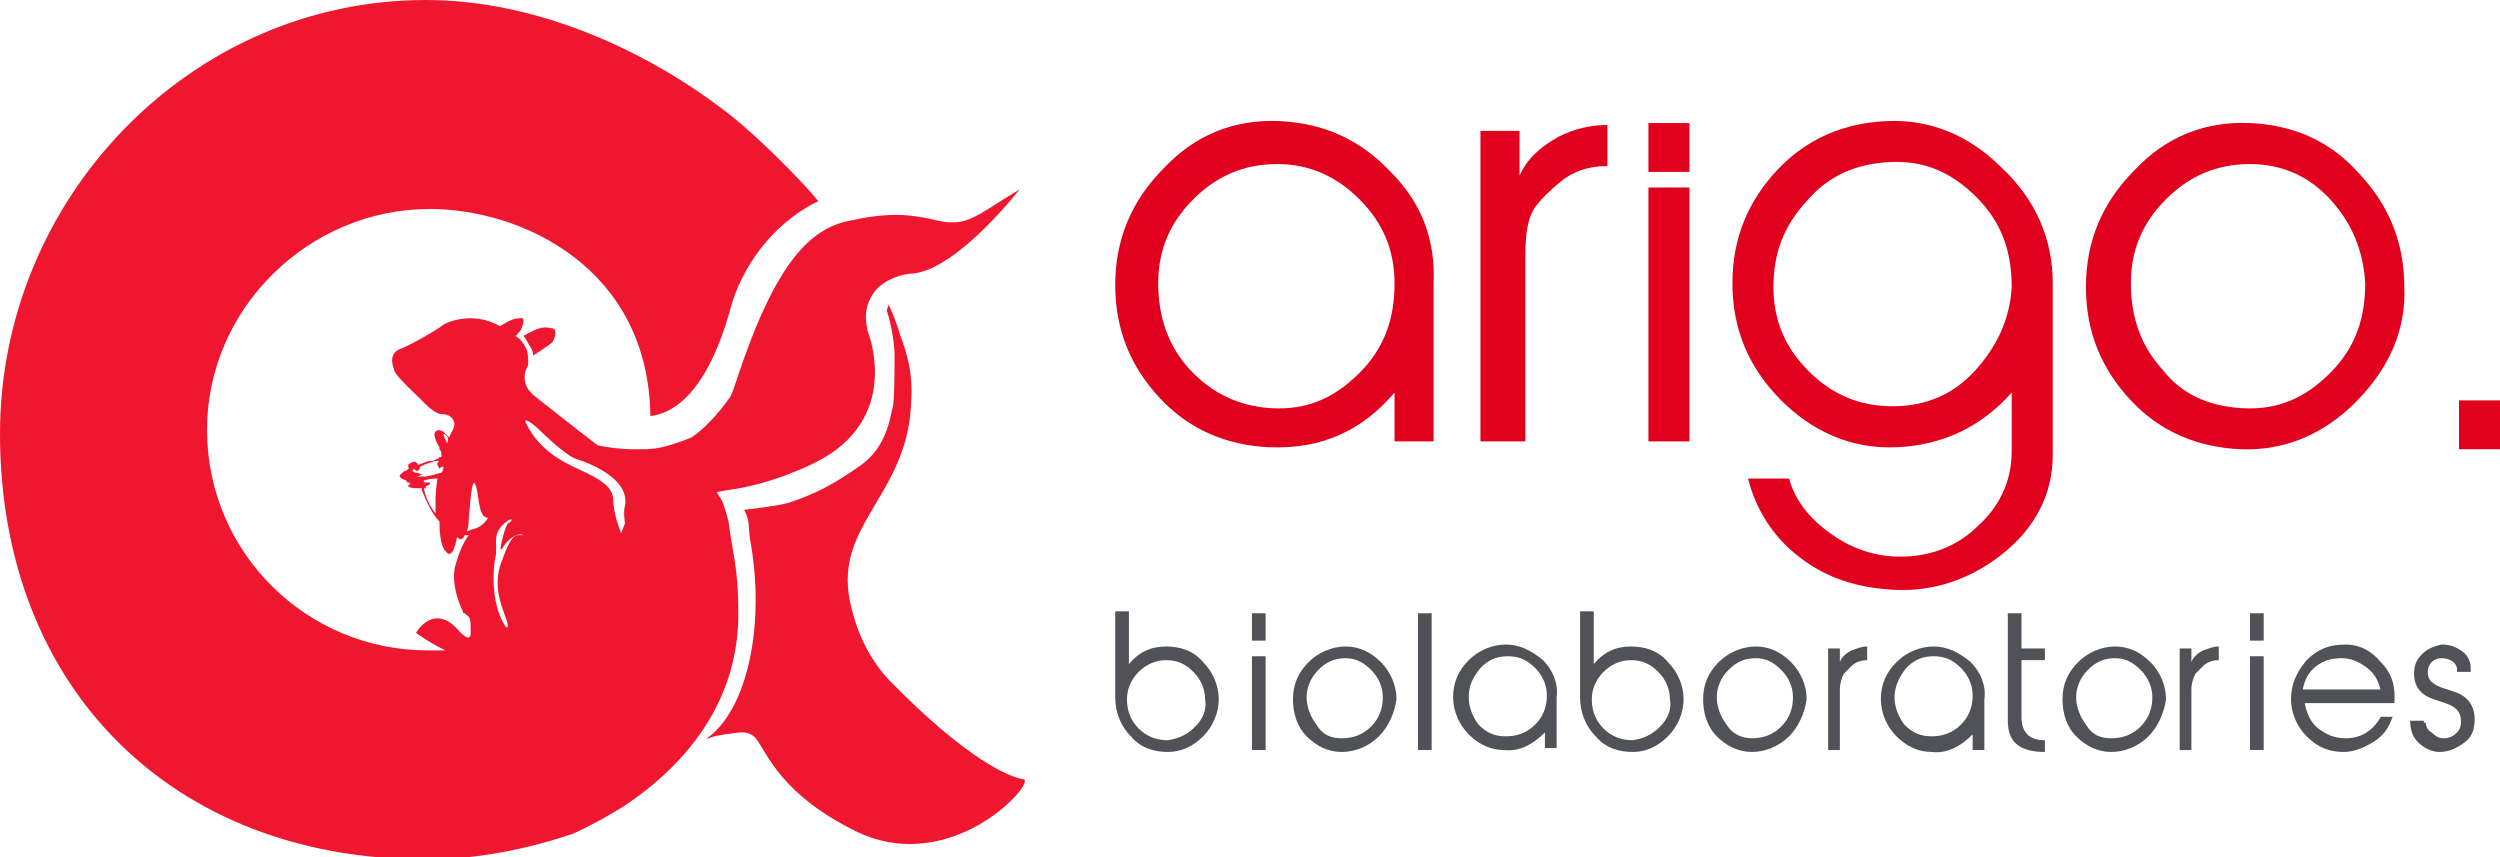 <?xml version="1.0" encoding="UTF-8"?> <!-- Generator: Adobe Illustrator 22.0.1, SVG Export Plug-In . SVG Version: 6.00 Build 0) --> <svg xmlns="http://www.w3.org/2000/svg" xmlns:xlink="http://www.w3.org/1999/xlink" version="1.1" id="レイヤー_1" x="0px" y="0px" viewBox="0 0 128 43.9" style="enable-background:new 0 0 128 43.9;" xml:space="preserve"> <style type="text/css"> .st0{fill:#EF172F;} .st1{fill:#1A1A1A;} .st2{fill:#E1001E;} .st3{fill:#505257;} .st4{fill:#5C5E5E;} .st5{fill:#A1A4A3;} .st6{fill:#4D4D4D;} .st7{fill:#0A0905;} .st8{fill:#FFFFFF;} .st9{fill:#01A0C6;} .st10{fill:#251C16;} .st11{fill:none;} </style> <g> <path class="st0" d="M26.8,17.2c0,0,0.1,0.1,0.2,0.3c0.1,0.2,0.3,0.4,0.3,0.7c0,0,0.8-0.5,1-0.7c0.1-0.2,0.3-0.7-0.1-0.7 C27.8,16.7,27.5,16.8,26.8,17.2"></path> <path class="st0" d="M37.3,26.7c-0.1-0.4-0.2-0.7-0.3-1c-0.1-0.2-0.2-0.3-0.3-0.5l0.5-0.1c2.4-0.3,4.5-1.4,4.5-1.4 c4.5-2.2,2.8-6.6,2.7-6.8l0-0.1c-0.2-0.9,0.1-1.5,0.4-1.9c0.5-0.6,1.4-0.9,2-0.9c2.3-0.3,5.4-4.3,5.4-4.3c-2.5,1.5-2.7,2-4.6,1.5 c-0.5-0.1-1.1-0.2-1.7-0.2c-0.7,0-1.5,0.1-2.4,0.3c-2,0.4-3.8,2.1-5.8,8.2c-0.1,0.3-0.2,0.6-0.3,0.8c-0.7,1-1.4,1.7-2,2.1 C34.4,22.8,33.7,23,33,23c0,0,0,0,0,0v0c-0.2,0-0.4,0-0.6,0c-0.7,0-1.3-0.1-1.8-0.2c-0.8-0.6-3.2-2.5-3.2-2.5 c-0.8-0.6-0.5-1.4-0.4-1.5c0.1-0.2,0-0.8,0-0.8c-0.1-0.3-0.3-0.6-0.6-0.8c0.1-0.1,0.3-0.3,0.3-0.4c0.1-0.2,0.2-0.6-0.1-0.5 c-0.3,0-0.5,0.1-1,0.4c-1.4-0.8-2.8-0.2-3,0c-0.1,0.1-1.6,1-2.2,1.2c-0.5,0.3-0.3,0.8-0.2,1.1c0.1,0.3,1.3,1.4,1.3,1.4 s0.7,0.8,1.1,0.8c0.5,0,0.6,0.3,0.6,0.3c0.2,0.3-0.1,0.6-0.2,0.9c-0.1-0.1-0.2-0.2-0.3-0.3c-0.2-0.1-0.3-0.1-0.4,0 c-0.2,0.2,0.2,0.8,0.2,0.8l0,0.1c0.1,0.1,0.1,0.2,0.1,0.3c0,0,0,0.1,0,0.1c-0.1,0-0.1,0-0.2,0.1c-0.1,0-0.2,0.1-0.3,0.1 c-0.1,0-0.2,0-0.4,0.1c-0.1,0-0.2,0.1-0.3,0.1c0,0,0,0,0,0c-0.1-0.3-0.4-0.1-0.5,0c0,0.1,0,0.2,0.1,0.2c0,0,0,0-0.1,0 c0,0-0.1,0.1-0.1,0.1c-0.1,0-0.2,0.1-0.3,0.2c-0.1,0.1,0,0.2,0.3,0.3c0,0,0,0.1,0.1,0.1c0,0,0.1,0,0.1,0.1c-0.1,0-0.1,0.1-0.1,0.1 C21,25,21.3,25,21.6,25c0,0.1,0,0.1,0,0.1c0.2,0.5,0.5,1.2,0.9,1.6c0,1.3,0.3,1.5,0.3,1.5c0.4,0.6,0.6-0.7,0.6-0.7 c0.2,0.2,0.3,0.1,0.4-0.1h0c0.1,0,0.1,0,0.2,0c-0.3,0.4-0.5,0.9-0.7,1.6c-0.2,0.9,0.2,1.9,0.4,2.3c0,0.1,0,0.1,0.1,0.1 c0.1,0.1,0.1,0.1,0.1,0.1c0.2,0.1,0.2,0.3,0.2,0.9c0,0.6-0.6-0.1-0.6-0.1c-1.3-1.5-2.2,0.1-2.2,0.1s0.5,0.4,1.5,0.9 c-0.3,0-0.6,0-0.9,0c-6.2,0-11.3-5-11.3-11.3c0-6.2,5.2-11.3,11.4-11.3c4.7,0,11.2,3,11.3,10.6c0.9-0.1,2.8-0.8,4.1-5.5 c0.5-1.9,2-4.3,4.5-5.5c0,0,0,0,0,0c-0.9-1.1-3.1-3.3-4.5-4.4C33.2,2.6,27.5,0,21.8,0C9.7,0,0,10.2,0,22.2c0,13,8.8,21.8,21.8,21.8 c2.6,0,5.1-0.5,7.5-1.3c0.9-0.4,1.8-0.9,2.6-1.4c3.5-2.3,6-5.7,5.9-10.1C37.8,29.1,37.5,28.3,37.3,26.7 M22.9,22.7L22.9,22.7 c-0.1-0.2-0.2-0.4-0.2-0.5c0,0,0,0,0,0C22.9,22.3,23,22.4,22.9,22.7C23,22.7,23,22.7,22.9,22.7C23,22.7,23,22.7,22.9,22.7 M22,23.7 c0.2-0.1,0.3-0.1,0.4-0.1c0.1,0,0.2,0,0.4-0.1c0,0,0,0,0,0c0,0,0,0,0,0c-0.3,0-0.3,0.1-0.4,0.2l0,0.1l0.1,0.2l0.1-0.1 c0,0,0.1,0,0.1,0c0,0.1,0,0.2-0.1,0.3c-0.4,0.1-0.7,0.2-0.8,0.2c0,0,0,0-0.1,0h-0.1c0,0,0,0-0.1,0l-0.1,0c0,0-0.1,0-0.1,0 c0.1,0,0.3-0.1,0.3-0.1c0,0-0.2-0.1-0.3-0.1c0,0-0.1,0-0.2-0.1c0,0,0.1-0.1,0.1-0.1c0,0,0,0,0.1,0.1c0,0,0,0,0.1,0 c0.1-0.1,0.1-0.1,0.1-0.2C21.7,23.8,21.9,23.7,22,23.7 M21.8,24.9C21.8,24.9,21.9,24.9,21.8,24.9c0.3-0.1,0.2-0.2,0.2-0.2 c0,0-0.1,0-0.3,0c0,0,0,0,0-0.1l0,0c0,0,0,0,0,0l0,0l0,0c0,0,0.3-0.1,0.7-0.1c-0.1,0.6-0.1,1-0.1,1c0,0.3,0,0.5,0,0.8 c-0.3-0.4-0.5-0.8-0.6-1.3C21.8,25,21.8,25,21.8,24.9 M24,26.6c0.1-1.3,0.2-2.4,0.4-1.6c0.1,0.3,0.1,1.4,0.5,1.5c0,0,0,0,0.1,0 c-0.2,0.3-0.4,0.5-0.8,0.6c-0.1,0-0.2,0.1-0.3,0.1C24,27,24,26.6,24,26.6 M26.7,27.4c-0.3,0-0.5-0.1-1,1.3 c-0.6,1.5,0.2,2.7,0.3,3.3c0,0.2-0.1,0.1-0.1,0.1c-0.9-1.3-0.6-3.5-0.5-3.7c0-0.1,0-0.6,0-0.6c-0.1-0.8,0.7-1.2,0.7-1.2 s0.1,0,0.1,0c0,0,0,0.1-0.2,0.2c-0.2,0.3-0.5,1.6-0.3,1.3C26.3,27.1,27,27.4,26.7,27.4 M31.8,27.3c-0.2-0.5-0.4-1.2-0.4-1.7 c0-0.7-0.8-1.1-1.4-1.4c-0.8-0.4-2.3-0.9-3.1-2.6c0,0-0.1-0.3,0.6,0.3c0,0,1.4,1.4,2,1.6c0,0,2.8,0.8,2.5,2.4c0,0-0.1,0.2,0,0.9 C31.9,27,31.9,27.1,31.8,27.3"></path> <path class="st0" d="M52.4,39.9c-0.7-0.1-2.9-1-6.9-5.1c-1.1-1.2-1.7-2.6-2-4.1c-0.7-3.7,2.6-5.2,3.1-9.4c0.1-1.2,0.2-2.3-0.5-4.1 c-0.1-0.4-0.4-1.2-0.6-1.6l-0.1,0.3c0,0,0.3,0.8,0.4,2.1c0,1.2,0,2.5-0.1,2.9c-0.1,0.2-0.2,1.9-1.6,2.9c-1.4,1-2.4,1.5-3.6,1.9 c-0.5,0.2-2.4,0.4-2.4,0.4c0.3,0.6,0.2,0.7,0.3,1.5c0.8,4.3-0.1,8.7-2.2,10.2c-0.1,0.1,0.3-0.1,0.4-0.1c0,0-0.1,0,0.5-0.1 c0.2,0,0.5-0.1,0.9-0.1c0.3,0,0.5,0.1,0.7,0.3c0.6,0.8,1.3,2.9,5.2,4.8C48.8,44.9,53.1,40,52.4,39.9"></path> <path class="st2" d="M73.5,22.6h-2.1v-2.5c-1.7,2-3.8,2.9-6.4,2.8c-2.2-0.1-4.1-0.9-5.6-2.5c-1.5-1.6-2.3-3.5-2.3-5.8 c0-2.3,0.8-4.3,2.5-6c1.6-1.7,3.6-2.5,5.9-2.4c2.2,0.1,4.1,0.9,5.7,2.6c1.6,1.6,2.3,3.5,2.2,5.7v0.1V22.6z M59.3,14.5 c0,1.7,0.5,3.2,1.6,4.4s2.5,1.9,4.2,2c1.8,0.1,3.2-0.5,4.5-1.8c1.3-1.3,1.8-2.8,1.8-4.6c0-1.7-0.6-3.1-1.8-4.3 C68.4,9,67,8.4,65.4,8.4c-1.7,0-3.1,0.6-4.3,1.8C59.9,11.4,59.3,12.8,59.3,14.5"></path> <path class="st2" d="M78,22.6h-2.2V6.7h2V9c0.4-0.9,1.1-1.5,2-2c0.8-0.4,1.6-0.6,2.5-0.6v2.1c-1,0-1.8,0.3-2.4,0.8 c-0.6,0.5-1,0.9-1.3,1.3c-0.4,0.6-0.5,1.4-0.5,2.5V22.6z"></path> <path class="st2" d="M86.5,8.8h-2.1V6.3h2.1V8.8z M86.5,22.6h-2.1v-13h2.1V22.6z"></path> <path class="st2" d="M102.5,8.6c-1.7-1.7-3.7-2.5-5.9-2.4c-2.2,0.1-4.1,0.9-5.6,2.5c-1.5,1.6-2.3,3.5-2.3,5.8c0,2.3,0.8,4.3,2.5,6 c1.6,1.6,3.6,2.5,5.9,2.4c2.3-0.1,4.3-1,5.9-2.8v2.7v0.2v0.1c0,1.5-0.6,2.8-1.7,3.8c-1.1,1.1-2.5,1.6-4,1.6c-1.3,0-2.5-0.4-3.6-1.2 c-1.1-0.8-1.8-1.7-2.1-2.8h-2.1c0.4,1.6,1.3,3,2.6,4c1.4,1.1,3,1.6,4.9,1.7c2.1,0.1,4-0.6,5.6-1.9c1.6-1.3,2.5-3,2.5-5v-0.4v-0.2 v-8.2C105.1,12.2,104.2,10.2,102.5,8.6 M101.1,19c-1.1,1.2-2.5,1.8-4.2,1.8c-1.7,0-3.1-0.6-4.3-1.8c-1.2-1.2-1.8-2.6-1.8-4.3 c0-1.7,0.5-3.1,1.7-4.4c1.1-1.3,2.5-1.9,4.2-2c1.8-0.1,3.2,0.5,4.5,1.8c1.3,1.3,1.8,2.8,1.8,4.6C102.9,16.4,102.2,17.8,101.1,19"></path> <path class="st2" d="M120.6,20.6c-1.6,1.6-3.6,2.5-5.9,2.4c-2.2-0.1-4.1-0.9-5.6-2.5c-1.5-1.6-2.3-3.5-2.3-5.8c0-2.3,0.8-4.3,2.5-6 c1.6-1.7,3.6-2.5,5.9-2.4c2.2,0.1,4.1,0.9,5.6,2.6c1.5,1.6,2.3,3.5,2.3,5.8C123.2,16.9,122.3,18.9,120.6,20.6 M114.8,20.9 c1.8,0.1,3.2-0.5,4.5-1.8c1.3-1.3,1.8-2.8,1.8-4.6c-0.1-1.7-0.7-3.1-1.8-4.3c-1.1-1.2-2.5-1.8-4.1-1.8c-1.7,0-3.1,0.6-4.3,1.8 c-1.2,1.2-1.8,2.6-1.8,4.3c0,1.7,0.5,3.2,1.6,4.4C111.7,20.2,113.1,20.8,114.8,20.9"></path> <rect x="125.9" y="20.5" class="st2" width="2.1" height="2.5"></rect> <path class="st3" d="M57.1,35.7v-4.4h0.7V34c0.5-0.6,1.1-0.9,1.9-0.9c0.7,0,1.4,0.2,1.9,0.8c0.5,0.5,0.8,1.2,0.8,1.9 c0,0.7-0.3,1.4-0.8,1.9c-0.5,0.5-1.1,0.8-1.8,0.8c-0.7,0-1.4-0.2-1.9-0.8C57.4,37.2,57.1,36.5,57.1,35.7L57.1,35.7z M61.2,37.2 c0.4-0.4,0.6-0.9,0.5-1.4c0-0.5-0.2-1-0.6-1.4c-0.4-0.4-0.8-0.6-1.4-0.6c-0.5,0-1,0.2-1.4,0.6c-0.4,0.4-0.6,0.9-0.6,1.4 c0,0.6,0.2,1.1,0.6,1.5c0.4,0.4,0.9,0.6,1.5,0.6C60.4,37.8,60.8,37.6,61.2,37.2"></path> <path class="st3" d="M64.8,32.8h-0.7v-1.4h0.7V32.8z M64.8,38.4h-0.7v-4.8h0.7V38.4z"></path> <path class="st3" d="M70.6,37.7c-0.5,0.5-1.2,0.8-1.9,0.8c-0.7,0-1.3-0.3-1.8-0.8c-0.5-0.5-0.7-1.2-0.7-1.9c0-0.8,0.3-1.4,0.8-1.9 c0.5-0.5,1.2-0.8,1.9-0.8c0.7,0,1.3,0.3,1.8,0.8c0.5,0.5,0.8,1.2,0.8,1.9C71.4,36.5,71.1,37.2,70.6,37.7 M68.7,37.8 c0.6,0,1.1-0.2,1.5-0.6c0.4-0.4,0.6-0.9,0.6-1.5c0-0.5-0.2-1-0.6-1.4c-0.4-0.4-0.8-0.6-1.3-0.6c-0.6,0-1,0.2-1.4,0.6 c-0.4,0.4-0.6,0.9-0.6,1.4c0,0.5,0.2,1,0.5,1.4C67.7,37.6,68.1,37.8,68.7,37.8"></path> <rect x="72.6" y="31.4" class="st3" width="0.7" height="7"></rect> <path class="st3" d="M79.8,38.3h-0.7v-0.8c-0.6,0.6-1.3,1-2.1,0.9c-0.7,0-1.3-0.3-1.8-0.8c-0.5-0.5-0.8-1.2-0.8-1.9 c0-0.8,0.3-1.4,0.8-1.9c0.5-0.5,1.2-0.8,1.9-0.8c0.7,0,1.3,0.3,1.9,0.8c0.5,0.5,0.8,1.2,0.7,1.9v0V38.3z M75.2,35.7 c0,0.5,0.2,1,0.5,1.4c0.4,0.4,0.8,0.6,1.4,0.6c0.6,0,1.1-0.2,1.5-0.6c0.4-0.4,0.6-0.9,0.6-1.5c0-0.5-0.2-1-0.6-1.4 c-0.4-0.4-0.8-0.6-1.4-0.6c-0.6,0-1,0.2-1.4,0.6C75.4,34.7,75.2,35.1,75.2,35.7"></path> <path class="st3" d="M80.9,35.7v-4.4h0.7V34c0.5-0.6,1.1-0.9,1.9-0.9c0.7,0,1.4,0.2,1.9,0.8c0.5,0.5,0.8,1.2,0.8,1.9 c0,0.7-0.3,1.4-0.8,1.9c-0.5,0.5-1.1,0.8-1.8,0.8c-0.7,0-1.4-0.2-1.9-0.8C81.2,37.2,80.9,36.5,80.9,35.7L80.9,35.7z M85,37.2 c0.4-0.4,0.6-0.9,0.5-1.4c0-0.5-0.2-1-0.6-1.4c-0.4-0.4-0.8-0.6-1.4-0.6c-0.5,0-1,0.2-1.4,0.6c-0.4,0.4-0.6,0.9-0.6,1.4 c0,0.6,0.2,1.1,0.6,1.5c0.4,0.4,0.9,0.6,1.5,0.6C84.2,37.8,84.6,37.6,85,37.2"></path> <path class="st3" d="M91.6,37.7c-0.5,0.5-1.2,0.8-1.9,0.8c-0.7,0-1.3-0.3-1.8-0.8c-0.5-0.5-0.7-1.2-0.7-1.9c0-0.8,0.3-1.4,0.8-1.9 c0.5-0.5,1.2-0.8,1.9-0.8c0.7,0,1.3,0.3,1.8,0.8c0.5,0.5,0.8,1.2,0.8,1.9C92.4,36.5,92.1,37.2,91.6,37.7 M89.7,37.8 c0.6,0,1.1-0.2,1.5-0.6c0.4-0.4,0.6-0.9,0.6-1.5c0-0.5-0.2-1-0.6-1.4c-0.4-0.4-0.8-0.6-1.3-0.6c-0.6,0-1,0.2-1.4,0.6 c-0.4,0.4-0.6,0.9-0.6,1.4c0,0.5,0.2,1,0.5,1.4C88.7,37.6,89.2,37.8,89.7,37.8"></path> <path class="st3" d="M94.3,38.4h-0.7v-5.2h0.6v0.7c0.1-0.3,0.4-0.5,0.6-0.6c0.3-0.1,0.5-0.2,0.8-0.2v0.7c-0.3,0-0.6,0.1-0.8,0.3 c-0.2,0.2-0.3,0.3-0.4,0.4c-0.1,0.2-0.2,0.5-0.2,0.8V38.4z"></path> <path class="st3" d="M101.7,38.4H101v-0.8c-0.6,0.6-1.3,1-2.1,0.9c-0.7,0-1.3-0.3-1.8-0.8c-0.5-0.5-0.8-1.2-0.8-1.9 c0-0.8,0.3-1.4,0.8-1.9c0.5-0.5,1.2-0.8,1.9-0.8c0.7,0,1.3,0.3,1.9,0.8c0.5,0.5,0.8,1.2,0.7,1.9v0V38.4z M97,35.7 c0,0.5,0.2,1,0.5,1.4c0.4,0.4,0.8,0.6,1.4,0.6c0.6,0,1.1-0.2,1.5-0.6c0.4-0.4,0.6-0.9,0.6-1.5c0-0.5-0.2-1-0.6-1.4 c-0.4-0.4-0.8-0.6-1.4-0.6c-0.6,0-1,0.2-1.4,0.6C97.2,34.7,97,35.2,97,35.7"></path> <path class="st3" d="M104.7,38.5c-1.3,0-1.9-0.5-1.9-1.6v-5.5h0.7v1.8h1.2v0.6h-1.2v2.9c0,0.8,0.4,1.2,1.2,1.2V38.5z"></path> <path class="st3" d="M110,37.7c-0.5,0.5-1.2,0.8-1.9,0.8c-0.7,0-1.3-0.3-1.8-0.8c-0.5-0.5-0.7-1.2-0.7-1.9c0-0.8,0.3-1.4,0.8-1.9 c0.5-0.5,1.2-0.8,1.9-0.8c0.7,0,1.3,0.3,1.8,0.8c0.5,0.5,0.8,1.2,0.8,1.9C110.8,36.5,110.5,37.2,110,37.7 M108.1,37.8 c0.6,0,1.1-0.2,1.5-0.6c0.4-0.4,0.6-0.9,0.6-1.5c0-0.5-0.2-1-0.6-1.4c-0.4-0.4-0.8-0.6-1.3-0.6c-0.6,0-1,0.2-1.4,0.6 c-0.4,0.4-0.6,0.9-0.6,1.4c0,0.5,0.2,1,0.5,1.4C107.1,37.6,107.5,37.8,108.1,37.8"></path> <path class="st3" d="M112.3,38.4h-0.7v-5.2h0.6v0.7c0.1-0.3,0.4-0.5,0.6-0.6c0.3-0.1,0.5-0.2,0.8-0.2v0.7c-0.3,0-0.6,0.1-0.8,0.3 c-0.2,0.2-0.3,0.3-0.4,0.4c-0.1,0.2-0.2,0.5-0.2,0.8V38.4z"></path> <path class="st3" d="M115.9,32.8h-0.7v-1.4h0.7V32.8z M115.9,38.4h-0.7v-4.8h0.7V38.4z"></path> <path class="st3" d="M122.5,36.7c-0.2,0.6-0.5,1-1,1.3c-0.5,0.3-1,0.5-1.5,0.5c-0.7,0-1.3-0.2-1.9-0.8c-0.5-0.5-0.8-1.2-0.8-1.9 c0-0.8,0.3-1.4,0.8-2c0.6-0.6,1.2-0.8,2-0.8c0.7,0,1.3,0.3,1.8,0.9c0.5,0.5,0.7,1.1,0.7,1.7V36H118c0.1,0.5,0.3,1,0.7,1.3 c0.4,0.3,0.8,0.5,1.4,0.5c0.8,0,1.4-0.4,1.8-1.1H122.5z M121.9,35.4c-0.1-0.5-0.3-0.9-0.7-1.2c-0.4-0.3-0.8-0.5-1.3-0.5 c-0.5,0-0.9,0.1-1.3,0.4c-0.4,0.3-0.6,0.7-0.7,1.2H121.9z"></path> <path class="st3" d="M124.2,37c0,0.2,0.1,0.4,0.3,0.5c0.2,0.2,0.4,0.3,0.6,0.3c0.3,0,0.5-0.1,0.7-0.3c0.2-0.2,0.2-0.4,0.2-0.6 c0-0.4-0.2-0.7-0.8-0.9l-0.6-0.2c-0.6-0.2-1-0.6-1-1.3c0-0.4,0.1-0.7,0.4-1c0.3-0.3,0.6-0.4,1-0.5c0.4,0,0.7,0.1,1,0.3 c0.3,0.2,0.5,0.5,0.5,0.9l0,0.2h-0.7v-0.1c0-0.4-0.4-0.6-0.8-0.6c-0.4,0-0.7,0.3-0.7,0.7c0,0.4,0.2,0.6,0.7,0.8l0.6,0.2 c0.7,0.2,1.1,0.7,1.1,1.4c0,0.5-0.1,0.9-0.5,1.2c-0.4,0.3-0.8,0.5-1.3,0.5c-0.4,0-0.8-0.2-1.1-0.5c-0.3-0.3-0.4-0.7-0.4-1.1h0.7V37 z"></path> </g> </svg> 